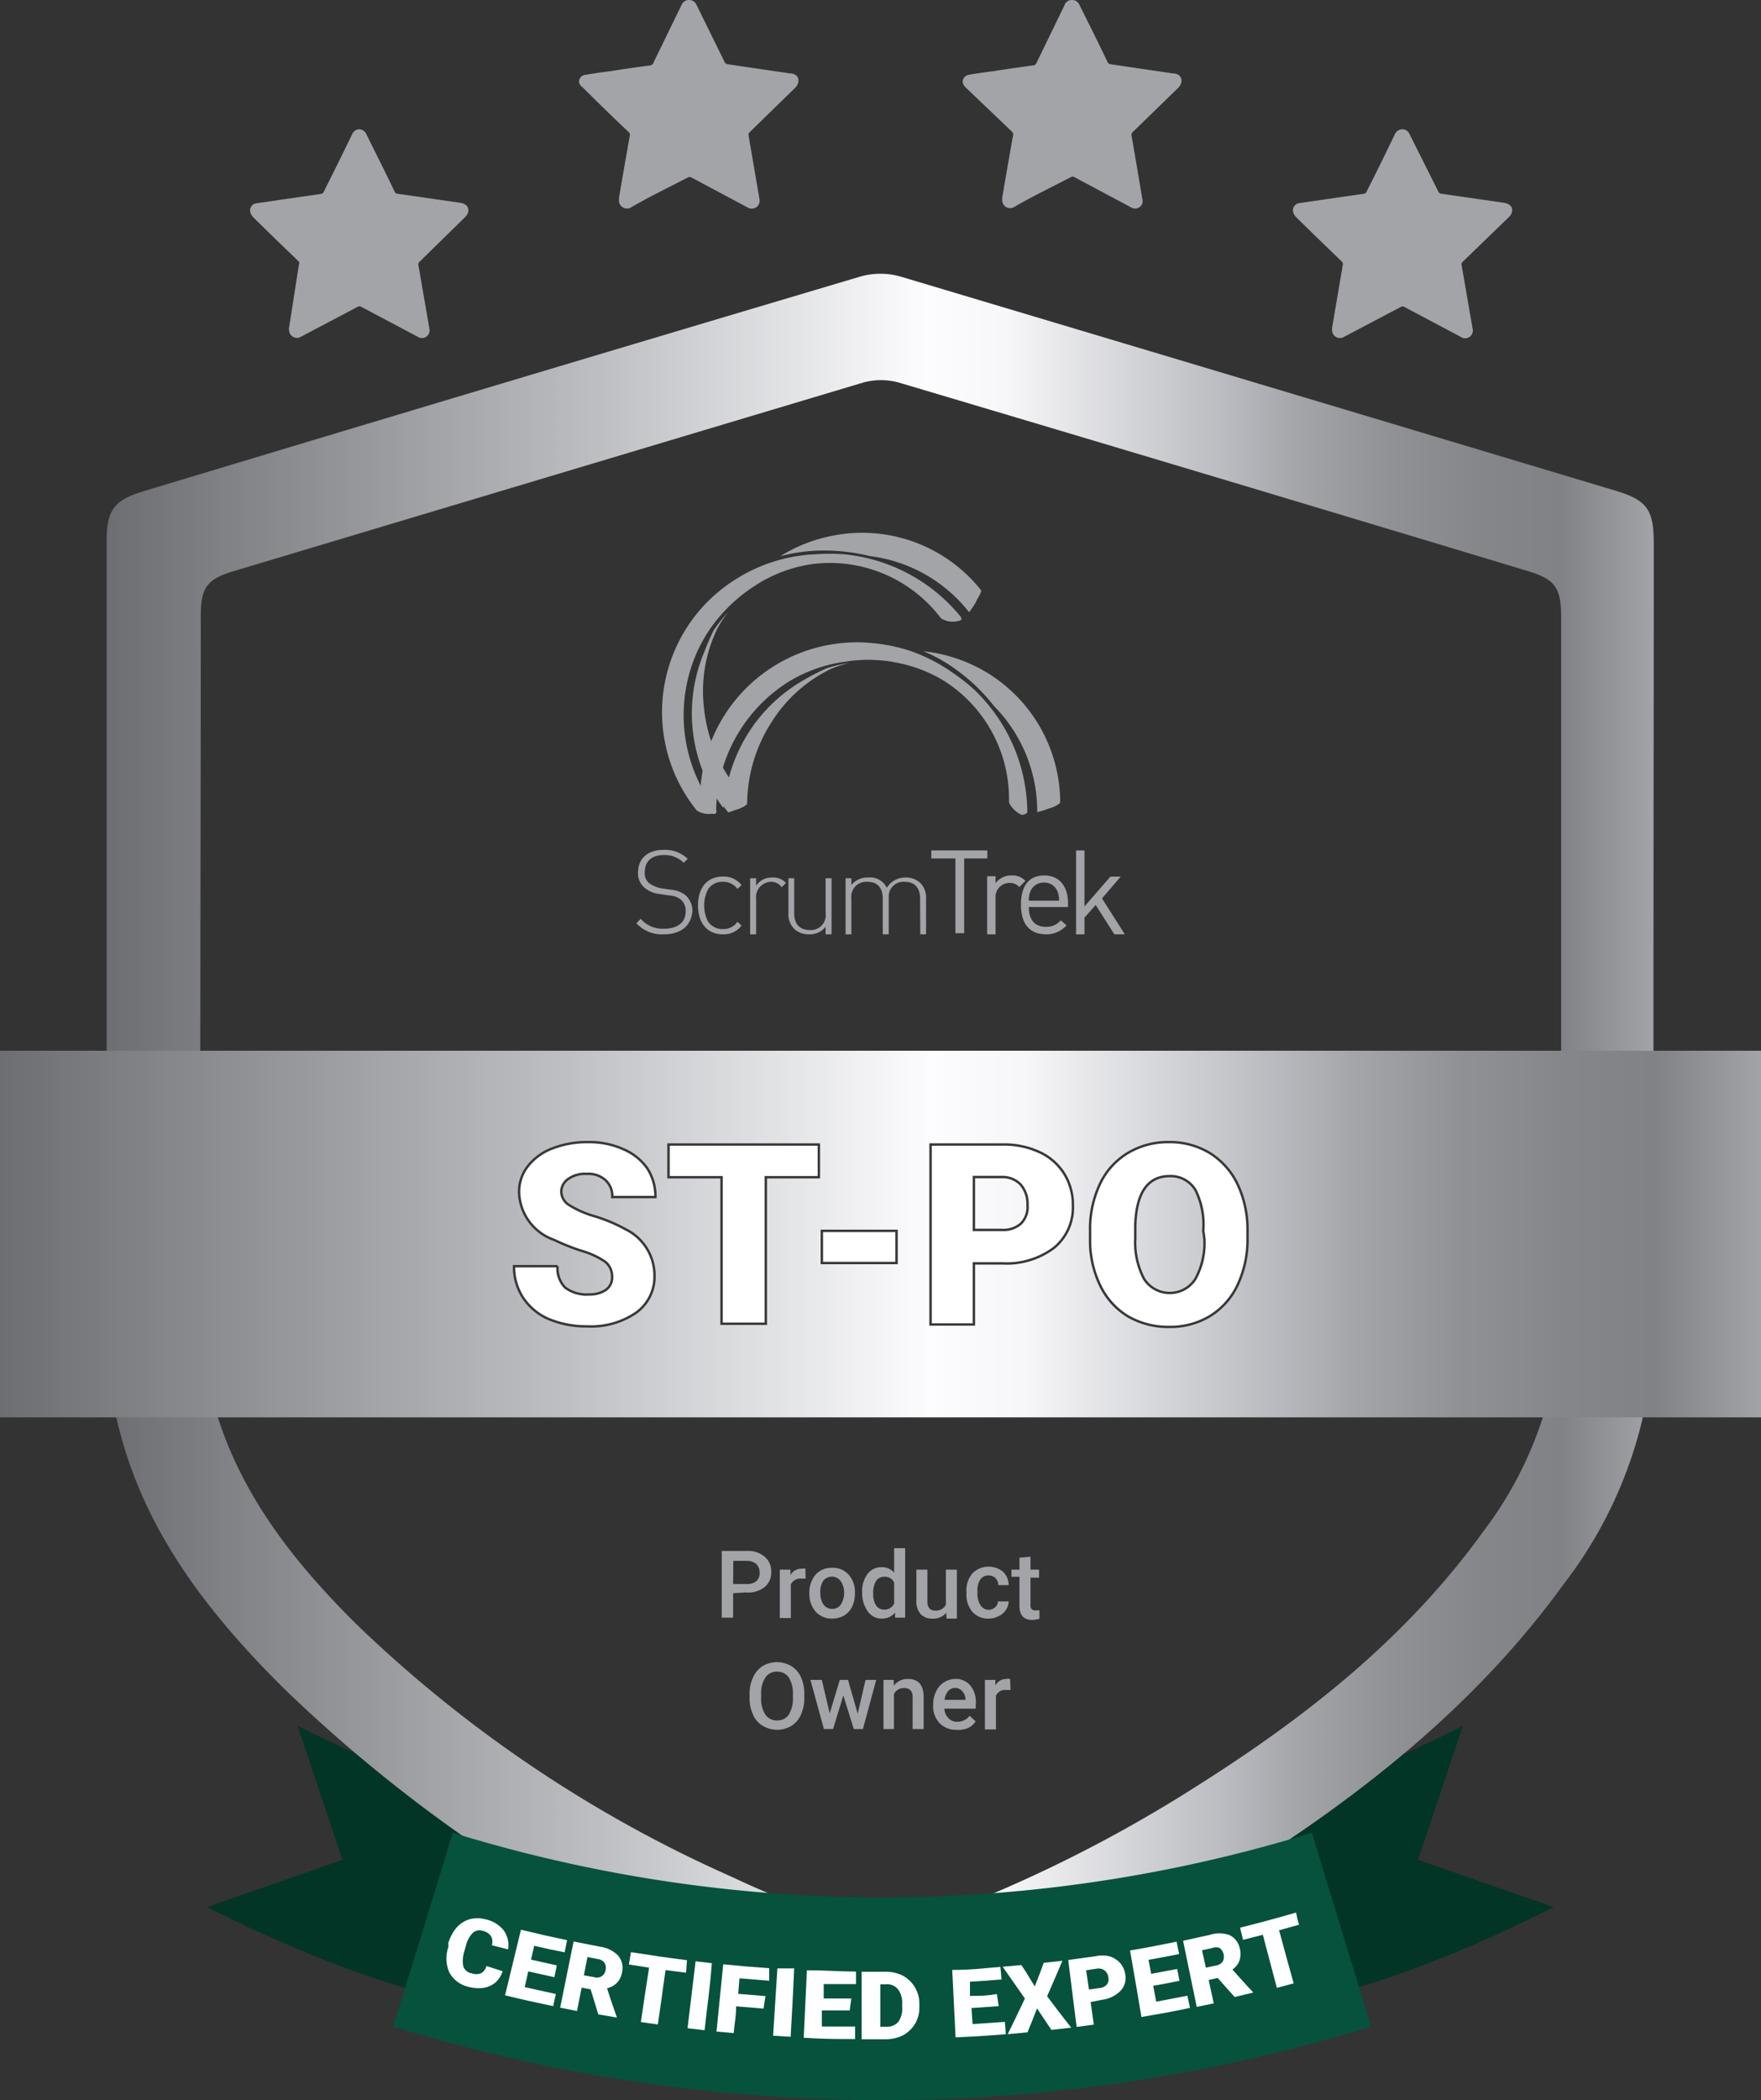 <?xml version="1.0" encoding="UTF-8"?> <svg xmlns="http://www.w3.org/2000/svg" xmlns:xlink="http://www.w3.org/1999/xlink" viewBox="0 0 94.28 112.39"><rect x="0" y="0" width="94.28" height="112.39" fill="#333333" stroke="none"/> <defs> <style>.cls-1{fill:#033526;}.cls-2{fill:url(#linear-gradient);}.cls-3{fill:#a2a4a8;}.cls-4{fill:url(#linear-gradient-2);}.cls-5{fill:#06523d;}.cls-6,.cls-7{fill:#fff;}.cls-7{stroke:#383838;stroke-miterlimit:10;stroke-width:0.13px;}</style> <linearGradient id="linear-gradient" x1="5.72" y1="61.92" x2="88.56" y2="61.92" gradientUnits="userSpaceOnUse"> <stop offset="0" stop-color="#6d6e71"></stop> <stop offset="0.32" stop-color="#bdbfc2"></stop> <stop offset="0.53" stop-color="#fdfdff"></stop> <stop offset="0.54" stop-color="#fbfbfd"></stop> <stop offset="0.58" stop-color="#f7f7f9"></stop> <stop offset="0.73" stop-color="#b6b8bd"></stop> <stop offset="0.77" stop-color="#a3a5a9"></stop> <stop offset="0.83" stop-color="#8f9195"></stop> <stop offset="0.89" stop-color="#848689"></stop> <stop offset="0.94" stop-color="#808285"></stop> <stop offset="1" stop-color="#a2a4a8"></stop> </linearGradient> <linearGradient id="linear-gradient-2" x1="0" y1="66.04" x2="94.28" y2="66.04" xlink:href="#linear-gradient"></linearGradient> </defs> <g id="Слой_2" data-name="Слой 2"> <g id="Слой_1-2" data-name="Слой 1"> <path class="cls-1" d="M32.7,108.81C24,107.35,19,106,11.07,102.06l7.26-2.53-2.4-7.17c7,3.5,11,4.47,18.57,5.76Z"></path> <path class="cls-1" d="M61.55,108.81c8.67-1.46,13.69-2.77,21.64-6.75l-7.27-2.53,2.4-7.17c-6.83,3.43-10.77,4.44-18.57,5.76Z"></path> <path class="cls-1" d="M34.11,100.43l.39-2.31-10.26,0c-.13,1.13,3,.94,5.13,1.39C30.61,99.74,34.11,100.43,34.11,100.43Z"></path> <path class="cls-1" d="M60.33,100.43l-.39-2.31s10.29-.26,10.28,0c-.07,1.25-3,.94-5.15,1.39C63.83,99.74,60.33,100.43,60.33,100.43Z"></path> <path class="cls-2" d="M88.54,29.12c0-1.86-.35-2.35-2.08-2.87Q67.33,20.51,48.21,14.8a3.93,3.93,0,0,0-2.15,0Q26.88,20.5,7.71,26.28c-1.59.48-2,1-2,2.66,0,14.16,0,28.33,0,42.5a21.13,21.13,0,0,0,.83,5.63c1.49,5.27,4.8,9.45,8.61,13.24a79,79,0,0,0,23,15.49c2.72,1.26,5.57,2.26,8.36,3.38h1.11a3,3,0,0,1,.4-.2,84.34,84.34,0,0,0,18.34-8.8c6.63-4.17,12.72-9,17.36-15.41A23.22,23.22,0,0,0,88.56,70.7C88.49,56.84,88.54,43,88.54,29.12ZM79.38,82c-4.08,5.65-9.44,9.88-15.27,13.56A74.63,74.63,0,0,1,48,103.31a2.91,2.91,0,0,0-.35.18h-1c-2.46-1-5-1.87-7.36-3A69.52,69.52,0,0,1,19.05,86.89c-3.35-3.33-6.25-7-7.57-11.65a18.88,18.88,0,0,1-.73-4.95c-.06-12.46,0-24.92,0-37.38,0-1.45.34-1.92,1.74-2.34q16.86-5.05,33.73-10.1a3.57,3.57,0,0,1,1.89,0q16.83,5,33.65,10.08c1.51.45,1.82.89,1.82,2.52,0,12.19,0,24.38,0,36.57A20.41,20.41,0,0,1,79.38,82Z"></path> <path class="cls-3" d="M35.55,50a1.86,1.86,0,0,1-1.48-.59l.23-.24a1.56,1.56,0,0,0,1.26.53c.71,0,1.15-.34,1.15-.92a.79.79,0,0,0-.25-.63,1.07,1.07,0,0,0-.64-.23l-.52-.08a1.47,1.47,0,0,1-.79-.33,1,1,0,0,1-.35-.82c0-.75.52-1.21,1.38-1.21a1.76,1.76,0,0,1,1.28.48l-.22.21a1.43,1.43,0,0,0-1.08-.41c-.65,0-1,.35-1,.92a.69.69,0,0,0,.23.58,1.59,1.59,0,0,0,.66.28l.48.07a1.44,1.44,0,0,1,.8.29,1.11,1.11,0,0,1,.38.87C37,49.52,36.48,50,35.55,50Z"></path> <path class="cls-3" d="M38.7,50c-.83,0-1.33-.59-1.33-1.55s.5-1.54,1.33-1.54a1.18,1.18,0,0,1,1,.46l-.22.2a.92.92,0,0,0-.77-.38.9.9,0,0,0-.8.4,1.89,1.89,0,0,0,0,1.73.92.92,0,0,0,.8.4.91.91,0,0,0,.77-.39l.22.2A1.17,1.17,0,0,1,38.7,50Z"></path> <path class="cls-3" d="M41.28,47.19a.82.82,0,0,0-.8.91V50h-.32V47h.32v.4a1,1,0,0,1,.88-.44.92.92,0,0,1,.72.29l-.23.23A.7.7,0,0,0,41.28,47.19Z"></path> <path class="cls-3" d="M44.2,49.6a1.07,1.07,0,0,1-.88.4,1.12,1.12,0,0,1-.8-.29,1.1,1.1,0,0,1-.31-.84V47h.31v1.87c0,.58.29.9.84.9a.79.79,0,0,0,.84-.9V47h.32v3H44.2Z"></path> <path class="cls-3" d="M49.26,48.09c0-.58-.29-.9-.83-.9a.79.79,0,0,0-.85.85V50h-.32V48.09c0-.58-.28-.9-.83-.9a.8.8,0,0,0-.85.9V50h-.31V47h.31v.36a1.12,1.12,0,0,1,.9-.4,1,1,0,0,1,1,.55,1.15,1.15,0,0,1,1-.55,1.12,1.12,0,0,1,.79.29,1.1,1.1,0,0,1,.31.84V50h-.31Z"></path> <path class="cls-3" d="M51.62,45.94v4h-.47v-4H49.86v-.43h3v.43Z"></path> <path class="cls-3" d="M54.57,47.47a.67.67,0,0,0-.53-.22.75.75,0,0,0-.74.82V50h-.45V46.89h.45v.37a1.05,1.05,0,0,1,.86-.41.94.94,0,0,1,.74.29Z"></path> <path class="cls-3" d="M55.08,48.54c0,.68.32,1.06.91,1.06a1,1,0,0,0,.8-.35l.31.27A1.43,1.43,0,0,1,56,50c-.81,0-1.34-.49-1.34-1.58s.48-1.57,1.26-1.57,1.26.57,1.26,1.49v.2Zm1.53-.85a.76.76,0,0,0-.72-.46.77.77,0,0,0-.72.46,1.26,1.26,0,0,0-.09.51H56.7A1.26,1.26,0,0,0,56.61,47.69Z"></path> <path class="cls-3" d="M59.66,50l-1-1.57-.6.68V50h-.45V45.51h.45v3l1.39-1.6H60l-1,1.17L60.22,50Z"></path> <path class="cls-3" d="M38.62,43l.15.21c0-.07,0-.14,0-.21Z"></path> <path class="cls-3" d="M37.71,34.88a8.45,8.45,0,0,0,1,8.34,3.62,3.62,0,0,0,.37-.56c.05-.08.34-.52.26-.62a8.18,8.18,0,0,1-1.66-4.25,7.65,7.65,0,0,1,.74-4.18,5.64,5.64,0,0,1,.59-.88,7.6,7.6,0,0,0-.8,1A12.39,12.39,0,0,0,37.71,34.88Z"></path> <path class="cls-3" d="M44.52,28.68a8.16,8.16,0,0,0-2.75,1.09,8.83,8.83,0,0,1,1.92-.3,10.18,10.18,0,0,1,2.88.29,8,8,0,0,1,5.31,3,3.64,3.64,0,0,0,.38-.56c0-.07.33-.53.26-.62A8.13,8.13,0,0,0,44.52,28.68Z"></path> <path class="cls-3" d="M51.43,33a9.21,9.21,0,0,0-6.27-3.34,10.14,10.14,0,0,0-1.46,0A8.65,8.65,0,0,0,39.39,31,8.38,8.38,0,0,0,37.3,43.37a1.15,1.15,0,0,0,1,.13c.07,0,.09-.11,0-.2a8.3,8.3,0,0,1-1.15-8,7.92,7.92,0,0,1,1.65-2.61,8.22,8.22,0,0,1,1.57-1.31A5.82,5.82,0,0,1,41,31a7.57,7.57,0,0,1,2.54-.82,7.46,7.46,0,0,1,6.84,2.91,1.18,1.18,0,0,0,1,.12C51.48,33.19,51.5,33.13,51.43,33Z"></path> <path class="cls-3" d="M52.29,35.69a8.37,8.37,0,0,0-2.85-.84,8.59,8.59,0,0,1,1.7.95,10,10,0,0,1,2.09,2,8,8,0,0,1,2.3,5.66,3.86,3.86,0,0,0,.64-.2c.08,0,.59-.21.59-.33A8.15,8.15,0,0,0,52.29,35.69Z"></path> <path class="cls-3" d="M55,43.39a9.17,9.17,0,0,0-2.86-6.5A10.13,10.13,0,0,0,51,36a8.89,8.89,0,0,0-2.25-1.16,9.08,9.08,0,0,0-2-.42,8.4,8.4,0,0,0-9.27,8.41c0,.23.48.71.72.73.08,0,.14,0,.14-.15a8.29,8.29,0,0,1,4-7,7.87,7.87,0,0,1,2.91-1,7.76,7.76,0,0,1,2-.06,5.46,5.46,0,0,1,.69.1,7.62,7.62,0,0,1,2.51.93,7.48,7.48,0,0,1,3.57,6.51c0,.23.49.7.73.72C55,43.54,55,43.5,55,43.39Z"></path> <path class="cls-3" d="M44.24,35.77a12.46,12.46,0,0,0-1.15.59A8.5,8.5,0,0,0,38.78,43c0,.07,0,.14,0,.21l.2.26.05,0,.38-.14c.08,0,.58-.21.59-.33a8.18,8.18,0,0,1,1.31-4.36,7.7,7.7,0,0,1,3.17-2.84,5.66,5.66,0,0,1,1-.32A6.7,6.7,0,0,0,44.24,35.77Z"></path> <g id="UvaGVx"> <path class="cls-3" d="M36.87,0a.43.43,0,0,1,.42.26l1.5,3.05a.21.21,0,0,0,.18.13l3.33.49c.32,0,.49.21.44.47a.6.6,0,0,1-.16.29L40.14,7.07a.18.18,0,0,0-.06.19c.19,1.13.39,2.27.58,3.4a.42.42,0,0,1-.62.45l-3-1.6a.23.23,0,0,0-.24,0c-1,.52-2,1-3,1.58a.43.43,0,0,1-.66-.3,1.49,1.49,0,0,1,0-.21c.19-1.11.38-2.22.58-3.33a.19.19,0,0,0-.07-.19C32.82,6.28,32,5.48,31.2,4.68A.5.5,0,0,1,31,4.41.38.38,0,0,1,31.38,4c.45-.08.9-.14,1.36-.2.69-.11,1.38-.21,2.08-.3A.23.23,0,0,0,35,3.32L36.49.26A.42.42,0,0,1,36.87,0Z"></path> </g> <g id="UvaGVx-2" data-name="UvaGVx"> <path class="cls-3" d="M19.2,6.92a.43.43,0,0,1,.42.27c.49,1,1,2,1.5,3.05a.19.19,0,0,0,.17.13l3.33.48c.32.05.49.21.45.48a.61.61,0,0,1-.16.28L22.47,14a.19.19,0,0,0-.07.19c.2,1.13.39,2.26.59,3.4a.41.41,0,0,1-.17.43.41.41,0,0,1-.46,0l-3-1.59a.2.2,0,0,0-.23,0l-3,1.58a.42.42,0,0,1-.65-.3.44.44,0,0,1,0-.2L16,14.18A.19.19,0,0,0,16,14c-.82-.79-1.64-1.58-2.45-2.38a.61.61,0,0,1-.15-.27.38.38,0,0,1,.33-.47l1.36-.2,2.08-.3a.19.19,0,0,0,.17-.13c.5-1,1-2,1.51-3.06A.43.43,0,0,1,19.2,6.92Z"></path> </g> <g id="UvaGVx-3" data-name="UvaGVx"> <path class="cls-3" d="M75.05,6.92a.42.42,0,0,1,.42.27L77,10.24a.2.2,0,0,0,.18.13l3.32.48c.32.05.5.21.45.48a.53.53,0,0,1-.16.28L78.32,14a.19.19,0,0,0-.07.19c.2,1.13.39,2.26.59,3.4a.41.41,0,0,1-.63.44l-3-1.59a.21.21,0,0,0-.24,0l-3,1.58a.42.42,0,0,1-.65-.3,1.23,1.23,0,0,1,0-.2l.57-3.34a.19.19,0,0,0-.06-.19c-.82-.79-1.64-1.58-2.45-2.38a.61.61,0,0,1-.15-.27.39.39,0,0,1,.33-.47l1.37-.2,2.07-.3a.18.18,0,0,0,.17-.13c.51-1,1-2,1.51-3.06A.44.44,0,0,1,75.05,6.92Z"></path> </g> <g id="UvaGVx-4" data-name="UvaGVx"> <path class="cls-3" d="M57.38,0a.42.42,0,0,1,.41.26c.5,1,1,2,1.5,3.05a.21.21,0,0,0,.18.13l3.33.49c.32,0,.49.21.45.47a.69.69,0,0,1-.16.29L60.64,7.07a.22.22,0,0,0-.06.19c.2,1.13.39,2.27.58,3.4a.39.39,0,0,1-.16.43.41.41,0,0,1-.46,0l-3-1.6a.21.21,0,0,0-.23,0c-1,.52-2,1-3,1.58a.42.42,0,0,1-.65-.3.74.74,0,0,1,0-.21c.19-1.11.38-2.22.58-3.33a.19.19,0,0,0-.07-.19L51.7,4.68a.57.57,0,0,1-.16-.27A.39.39,0,0,1,51.88,4c.45-.08.91-.14,1.36-.2.69-.11,1.39-.21,2.08-.3a.21.21,0,0,0,.17-.13L57,.26A.4.4,0,0,1,57.38,0Z"></path> </g> <rect class="cls-4" y="56.23" width="94.28" height="19.62"></rect> <path class="cls-5" d="M73.41,108.45a89,89,0,0,1-52.36,0q1.61-5.19,3.19-10.37a78.16,78.16,0,0,0,46,0Q71.81,103.27,73.41,108.45Z"></path> <path class="cls-6" d="M26.91,105.49a1.38,1.38,0,0,1-.37.59,1.3,1.3,0,0,1-.65.3,2,2,0,0,1-.83-.06,1.54,1.54,0,0,1-1-.76,1.84,1.84,0,0,1-.05-1.38L24,104a2.23,2.23,0,0,1,.44-.84,1.51,1.51,0,0,1,.7-.45,1.6,1.6,0,0,1,.84,0,1.69,1.69,0,0,1,1,.61,1.36,1.36,0,0,1,.22,1l-.87-.22a.62.62,0,0,0-.05-.5.73.73,0,0,0-.43-.27.54.54,0,0,0-.54.11,1.5,1.5,0,0,0-.37.7l-.07.25a1.7,1.7,0,0,0-.07.83.56.56,0,0,0,.45.38.7.7,0,0,0,.5,0,.58.58,0,0,0,.29-.39Z"></path> <path class="cls-6" d="M29.68,105.81l-1.4-.31c-.07.34-.11.5-.19.84l1.67.37c-.06.26-.09.39-.14.65-1-.21-1.55-.33-2.58-.58l.85-3.51c1,.24,1.48.35,2.47.56l-.13.65c-.65-.13-1-.2-1.63-.35l-.17.74,1.38.31Z"></path> <path class="cls-6" d="M31.62,106.46l-.48-.09-.25,1.25-.9-.18c.29-1.42.43-2.13.72-3.54l1.42.28a1.64,1.64,0,0,1,.95.46,1,1,0,0,1,.23.86,1.11,1.11,0,0,1-.26.59,1.09,1.09,0,0,1-.55.31c.2.63.31.94.53,1.57v0l-1-.17C31.87,107.28,31.79,107,31.62,106.46Zm-.36-.75.56.1a.46.46,0,0,0,.6-.39.48.48,0,0,0-.06-.38.49.49,0,0,0-.35-.2l-.56-.11Z"></path> <path class="cls-6" d="M36.73,105.57l-1.1-.14c-.16,1.16-.24,1.74-.41,2.91l-.91-.13c.17-1.17.26-1.75.44-2.91l-1.08-.17.11-.66c1.21.19,1.82.28,3,.43Z"></path> <path class="cls-6" d="M37.72,108.65l-.91-.11c.17-1.43.26-2.15.43-3.58l.87.1C38,106.49,37.88,107.21,37.72,108.65Z"></path> <path class="cls-6" d="M40.88,107.49l-1.47-.12c0,.57-.08.86-.13,1.43l-.92-.08c.14-1.44.22-2.16.36-3.6,1,.1,1.46.14,2.46.21l0,.67-1.59-.13-.07.83,1.46.12Z"></path> <path class="cls-6" d="M42.33,109l-.94-.06c.09-1.44.14-2.16.23-3.6l.9,0C42.45,106.85,42.41,107.57,42.33,109Z"></path> <path class="cls-6" d="M45.49,107.59l-1.49,0,0,.86c.71,0,1.07,0,1.78,0v.67c-1.11,0-1.66,0-2.75-.07.07-1.45.1-2.17.17-3.61,1,0,1.57.06,2.63.07v.67c-.69,0-1,0-1.73,0l0,.77,1.48,0Z"></path> <path class="cls-6" d="M46.13,109.13c0-1.45,0-2.17,0-3.61H47.4a2,2,0,0,1,.92.2,1.69,1.69,0,0,1,.9,1.49v.16a1.71,1.71,0,0,1-.21.9,1.73,1.73,0,0,1-.63.63,2,2,0,0,1-.94.23Zm1-2.94v2.27h.34a.77.77,0,0,0,.63-.27,1.23,1.23,0,0,0,.2-.8v-.15a1.18,1.18,0,0,0-.23-.79.74.74,0,0,0-.63-.26Z"></path> <path class="cls-6" d="M53.47,107.36l-1.46.1.06.86,1.73-.12.05.66c-1.06.09-1.6.12-2.69.17-.07-1.44-.11-2.16-.18-3.61,1.05,0,1.56-.08,2.58-.16l.06.67c-.67.06-1,.08-1.69.12l0,.76c.58,0,.86,0,1.44-.1Z"></path> <path class="cls-6" d="M55.4,106.3c.2-.5.29-.75.48-1.26l1-.11c-.32.76-.49,1.14-.82,1.9.5.67.76,1,1.29,1.68l-1.06.12-.77-1.15c-.2.52-.3.77-.51,1.28l-1.06.1c.38-.76.56-1.15.92-1.91l-1.19-1.7,1-.09C55,105.62,55.11,105.85,55.4,106.3Z"></path> <path class="cls-6" d="M58.39,107.14c.07.48.1.73.17,1.21l-.92.12-.45-3.58,1.45-.2a1.69,1.69,0,0,1,.75,0,1.28,1.28,0,0,1,.57.35,1.19,1.19,0,0,1,.28.6,1,1,0,0,1-.25.9,1.69,1.69,0,0,1-1,.48Zm-.09-.67.58-.08a.58.58,0,0,0,.38-.19.45.45,0,0,0,.08-.37.55.55,0,0,0-.2-.38.54.54,0,0,0-.4-.1l-.59.09Z"></path> <path class="cls-6" d="M63.15,106c-.56.12-.84.17-1.41.27l.16.85,1.67-.32.14.65c-1,.22-1.56.31-2.6.49-.24-1.43-.36-2.14-.61-3.56,1-.17,1.5-.27,2.49-.47l.14.66c-.66.13-1,.2-1.64.31l.14.75,1.39-.26Z"></path> <path class="cls-6" d="M65.19,105.85l-.48.11.27,1.25-.91.19c-.29-1.42-.44-2.12-.73-3.54l1.41-.31a1.68,1.68,0,0,1,1.06,0,1,1,0,0,1,.56.7,1.15,1.15,0,0,1,0,.64,1,1,0,0,1-.39.51c.44.49.66.74,1.12,1.23v0l-1,.24Zm-.63-.55.56-.12a.52.52,0,0,0,.35-.22.59.59,0,0,0-.17-.71.53.53,0,0,0-.4,0l-.55.12C64.43,104.72,64.48,104.92,64.56,105.3Z"></path> <path class="cls-6" d="M69.55,103l-1.07.3c.31,1.14.46,1.7.78,2.84l-.9.24-.75-2.84-1.06.27-.16-.65c1.19-.3,1.79-.46,3-.81C69.44,102.62,69.47,102.75,69.55,103Z"></path> <path class="cls-3" d="M39.25,85.26v1.31h-.61V83H40a1.35,1.35,0,0,1,.94.31,1,1,0,0,1,.35.81,1,1,0,0,1-.35.81,1.42,1.42,0,0,1-1,.29Zm0-.49H40a.75.75,0,0,0,.5-.16.57.57,0,0,0,.17-.44.64.64,0,0,0-.17-.46.74.74,0,0,0-.48-.18h-.76Z"></path> <path class="cls-3" d="M43.13,84.48l-.24,0a.56.56,0,0,0-.55.31v1.8h-.59V84h.57v.29a.66.66,0,0,1,.59-.34.58.58,0,0,1,.21,0Z"></path> <path class="cls-3" d="M43.33,85.23a1.43,1.43,0,0,1,.16-.69,1.06,1.06,0,0,1,.43-.48,1.18,1.18,0,0,1,.63-.16,1.14,1.14,0,0,1,.86.34,1.37,1.37,0,0,1,.36.91v.13a1.6,1.6,0,0,1-.15.7,1.13,1.13,0,0,1-.42.47,1.25,1.25,0,0,1-.64.17,1.16,1.16,0,0,1-.89-.37,1.45,1.45,0,0,1-.34-1Zm.59,0a1.08,1.08,0,0,0,.17.64.56.56,0,0,0,.47.23.54.54,0,0,0,.46-.24,1.15,1.15,0,0,0,.17-.68A1.09,1.09,0,0,0,45,84.6a.59.59,0,0,0-.93,0A1.15,1.15,0,0,0,43.92,85.28Z"></path> <path class="cls-3" d="M46.16,85.24a1.51,1.51,0,0,1,.28-1,.9.9,0,0,1,.76-.37.84.84,0,0,1,.67.29V82.85h.59v3.72h-.54l0-.27a.9.9,0,0,1-.71.32.89.89,0,0,1-.74-.37A1.64,1.64,0,0,1,46.16,85.24Zm.59.05a1.09,1.09,0,0,0,.15.62.52.52,0,0,0,.44.23.56.56,0,0,0,.53-.33V84.69a.54.54,0,0,0-.52-.31.52.52,0,0,0-.45.23A1.22,1.22,0,0,0,46.75,85.29Z"></path> <path class="cls-3" d="M50.66,86.31a.9.9,0,0,1-.74.31.83.83,0,0,1-.64-.25,1.06,1.06,0,0,1-.22-.73V84h.59v1.69c0,.33.14.5.41.5a.59.59,0,0,0,.58-.31V84h.59v2.62h-.55Z"></path> <path class="cls-3" d="M52.91,86.15a.53.53,0,0,0,.36-.13.45.45,0,0,0,.16-.32H54a.79.79,0,0,1-.15.46.91.91,0,0,1-.39.33,1.06,1.06,0,0,1-.52.13,1.13,1.13,0,0,1-.88-.36,1.43,1.43,0,0,1-.32-1v-.06a1.41,1.41,0,0,1,.32-1,1.23,1.23,0,0,1,1.64-.09,1,1,0,0,1,.3.72h-.55a.57.57,0,0,0-.15-.37.5.5,0,0,0-.37-.15.51.51,0,0,0-.44.21,1,1,0,0,0-.16.63v.09a1.1,1.1,0,0,0,.15.64A.53.53,0,0,0,52.91,86.15Z"></path> <path class="cls-3" d="M55.17,83.31V84h.46v.43h-.46v1.47a.29.29,0,0,0,.06.21.25.25,0,0,0,.21.07l.21,0v.45a1.43,1.43,0,0,1-.39.06c-.45,0-.68-.25-.68-.75V84.38h-.43V84h.43v-.64Z"></path> <path class="cls-3" d="M43.06,90.85a2.14,2.14,0,0,1-.18.91,1.32,1.32,0,0,1-.51.6,1.5,1.5,0,0,1-1.53,0,1.25,1.25,0,0,1-.52-.59,2.13,2.13,0,0,1-.19-.9v-.2a2.06,2.06,0,0,1,.19-.91,1.37,1.37,0,0,1,.51-.6,1.5,1.5,0,0,1,1.53,0,1.31,1.31,0,0,1,.52.59,2.14,2.14,0,0,1,.18.91Zm-.61-.18a1.61,1.61,0,0,0-.22-.9.73.73,0,0,0-.63-.31.7.7,0,0,0-.62.31,1.49,1.49,0,0,0-.23.88v.2a1.54,1.54,0,0,0,.22.9.73.73,0,0,0,.63.32.73.73,0,0,0,.63-.31,1.63,1.63,0,0,0,.22-.91Z"></path> <path class="cls-3" d="M45.92,91.71l.42-1.81h.57l-.71,2.63h-.49l-.56-1.8-.55,1.8h-.49l-.72-2.63H44l.42,1.79.54-1.79h.44Z"></path> <path class="cls-3" d="M47.85,89.9l0,.31a.93.93,0,0,1,.76-.36c.55,0,.83.32.84.94v1.74h-.59v-1.7a.54.54,0,0,0-.11-.37.45.45,0,0,0-.35-.12.57.57,0,0,0-.54.32v1.87H47.3V89.9Z"></path> <path class="cls-3" d="M51.22,92.57a1.21,1.21,0,0,1-.91-.35,1.28,1.28,0,0,1-.35-.94v-.07a1.57,1.57,0,0,1,.16-.7,1.14,1.14,0,0,1,1-.66,1,1,0,0,1,.83.35,1.4,1.4,0,0,1,.29,1v.24H50.56a.75.75,0,0,0,.22.51.61.61,0,0,0,.47.19.81.81,0,0,0,.66-.32l.32.3a.93.93,0,0,1-.42.36A1.25,1.25,0,0,1,51.22,92.57Zm-.07-2.24a.48.48,0,0,0-.39.17.88.88,0,0,0-.19.47h1.12v0a.66.66,0,0,0-.16-.45A.49.49,0,0,0,51.15,90.33Z"></path> <path class="cls-3" d="M54.1,90.44l-.24,0a.53.53,0,0,0-.54.31v1.8h-.59V89.9h.56l0,.3a.65.65,0,0,1,.59-.35.54.54,0,0,1,.2,0Z"></path> <path class="cls-7" d="M32.77,68.32a1,1,0,0,0-.36-.79,4.33,4.33,0,0,0-1.27-.59,11.62,11.62,0,0,1-1.48-.59,2.79,2.79,0,0,1-1.87-2.53,2.22,2.22,0,0,1,.47-1.41,3,3,0,0,1,1.31-.95,5.09,5.09,0,0,1,1.92-.34,4.45,4.45,0,0,1,1.86.37,3,3,0,0,1,1.28,1,2.73,2.73,0,0,1,.46,1.57H32.78a1.16,1.16,0,0,0-.37-.91,1.37,1.37,0,0,0-1-.33,1.54,1.54,0,0,0-1,.28.83.83,0,0,0-.36.69.87.87,0,0,0,.39.68,5.29,5.29,0,0,0,1.4.62,8.34,8.34,0,0,1,1.64.69,2.75,2.75,0,0,1,1.56,2.48,2.36,2.36,0,0,1-1,2,4.26,4.26,0,0,1-2.61.72,5.18,5.18,0,0,1-2.12-.42A3.14,3.14,0,0,1,28,69.44a3,3,0,0,1-.48-1.68h2.33a1.48,1.48,0,0,0,.4,1.14,1.9,1.9,0,0,0,1.3.37,1.5,1.5,0,0,0,.9-.25A.81.81,0,0,0,32.77,68.32Z"></path> <path class="cls-7" d="M43.84,63H41v7.84H38.63V63H35.79V61.25h8.05Z"></path> <path class="cls-7" d="M48,67.59H44V65.87h4Z"></path> <path class="cls-7" d="M52.14,67.61v3.27H49.82V61.25h3.84a4.47,4.47,0,0,1,2,.41,3.05,3.05,0,0,1,1.32,1.16,3.14,3.14,0,0,1,.46,1.7,2.78,2.78,0,0,1-1,2.25,4.22,4.22,0,0,1-2.77.84Zm0-1.79h1.52a1.42,1.42,0,0,0,1-.34,1.26,1.26,0,0,0,.35-1,1.57,1.57,0,0,0-.36-1.08,1.32,1.32,0,0,0-1-.41H52.14Z"></path> <path class="cls-7" d="M66.79,66.26a5.7,5.7,0,0,1-.53,2.5,3.89,3.89,0,0,1-1.48,1.67,4.12,4.12,0,0,1-2.19.58,4.3,4.3,0,0,1-2.19-.56,3.88,3.88,0,0,1-1.48-1.62,5.48,5.48,0,0,1-.56-2.41v-.55a5.63,5.63,0,0,1,.52-2.49,3.85,3.85,0,0,1,1.49-1.67,4.16,4.16,0,0,1,2.2-.59,4.12,4.12,0,0,1,2.19.58,4,4,0,0,1,1.49,1.66,5.67,5.67,0,0,1,.54,2.46Zm-2.37-.4A4.15,4.15,0,0,0,64,63.68a1.55,1.55,0,0,0-1.38-.74c-1.16,0-1.78.87-1.84,2.62v.7a4.2,4.2,0,0,0,.47,2.18,1.63,1.63,0,0,0,2.75,0,4,4,0,0,0,.48-2.15Z"></path> </g> </g> </svg> 